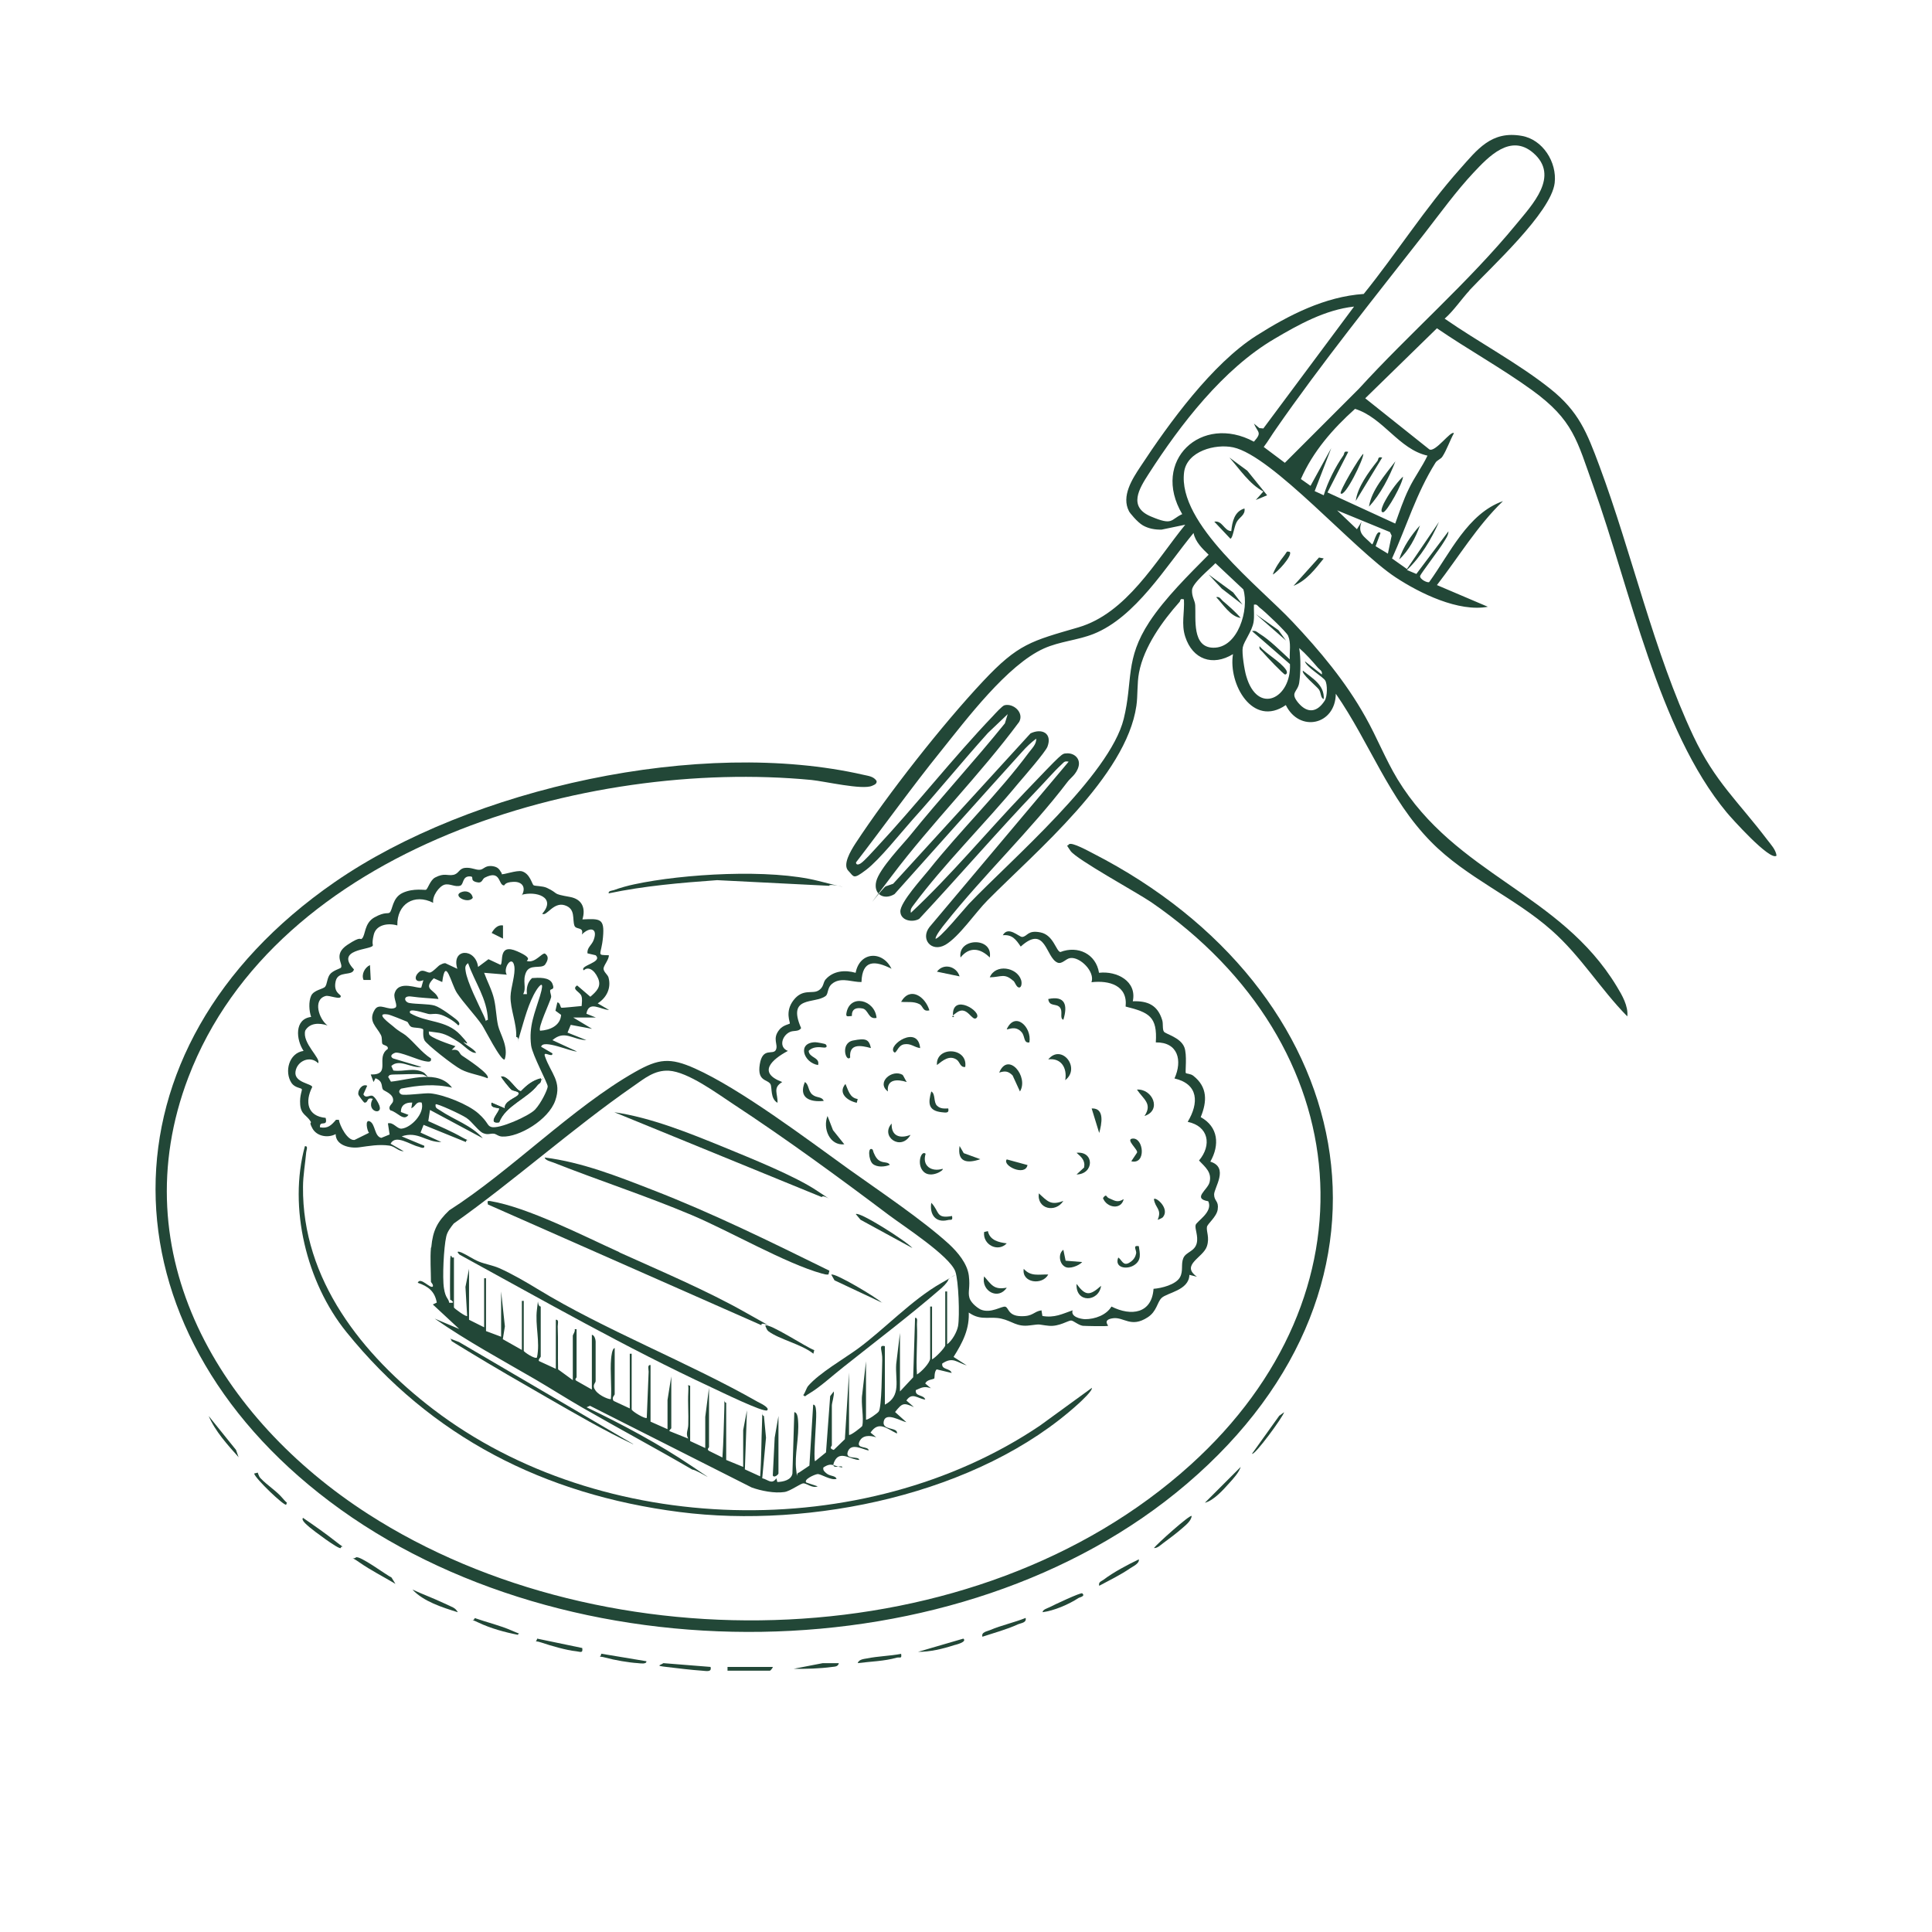 <?xml version="1.0" encoding="UTF-8"?>
<svg xmlns="http://www.w3.org/2000/svg" id="Ebene_1" version="1.1" viewBox="0 0 1024 1024">
  <defs>
    <style>
      .st0 {
        fill: #224737;
      }
    </style>
  </defs>
  <path class="st0" d="M779,153.8c-4.4,4.7-8.4,10.8-13.3,15.1,18,12.5,38.8,23.5,55.9,37.1,15.2,12.1,19.5,23.2,26.1,40.9,17.3,46.4,28.8,98.7,49.8,143.2,11.5,24.3,23.8,34.7,39.1,54.9,1.9,2.5,4.6,5.3,5,8.5-3.3,3.2-24.2-20.2-26.5-23-36.2-43.6-51.2-118.7-70.5-172.5-8.8-24.6-10.6-35.3-32.7-51.3-15.9-11.5-34.1-21.6-50.3-32.7l-38,37.1,34,27.1c3.2,1.7,11.4-10.2,13-8.6-2,3.6-3.9,9.1-6.1,12.4-.9,1.4-2.9,1.9-3.7,3.3-10.2,16.3-15.2,33.5-23,50.7l7.9,5.6,17-25c-4.1,9.3-9.6,18.5-17,25.5l5,2.1,17-22.6c0,2.1-1.5,4.1-2.6,5.9-1.8,3.1-12.1,16.6-12.4,17.7-.4,1.8,4,3.9,4.8,3.3,11-15.2,20.4-36.3,39.1-42.9-13.7,13.2-23.4,29.5-35,44.5l27,11.5c-15.5,2.9-36-7.1-48.9-15.6-21.8-14.3-65.2-64.4-86.1-68.9-9.5-2-24.5,2-26,13.1-3.6,27.4,40.2,60.9,57.5,79.4,14.4,15.3,28.1,31.6,38.6,50.4,6.1,10.8,10.6,22.4,17,33,31.1,51,86.1,60.1,116.2,109.8,2.8,4.6,6.2,10.4,5.6,15.9-14.2-14.4-24.6-31.9-40-45.5-19.8-17.6-45.2-27.9-64-47-22.4-22.7-32.6-52.7-50.5-78.5-.2,16.6-19.3,20.7-26.5,6-17.5,12.1-30.6-11.1-28-27-10.8,6.6-21.4,2.8-25.3-9.2-2.2-6.7-.3-12.9-.7-19.8-2.3-.7-1.7.6-2.3,1.3-9.1,10.2-18.9,23.8-21.5,37.5-1.1,5.7-.6,12.2-1.4,17.6-5.4,37.4-53.1,77-78.9,103.1-6.4,6.4-15.1,19.4-22.4,23.6-7.3,4.1-13.3-3-8.4-9.4l73.8-87.7c-2.4-.5-2.5.4-3.9,1.6-4,3.7-8.7,9.2-12.7,13.3-21.3,22.3-41.5,45.8-62.6,68.4-3.5,2.1-9.9,1-10-3.9s11.9-18,15.1-22c16.7-21,37-40.7,52.9-62.1,1.6-2.2,4.2-4.5,4-7.5-2.7,2-5.3,4.5-7.5,7-22.6,25-45,50.1-67.6,75.4-5.6,3.4-11.3.1-9.7-6.7s14.6-20.2,17.8-24.2c16.3-20.2,34.1-39.4,50.4-59.6l1.5-4.9-10.5,10c-13.6,15.1-26.4,30.9-40,46-6.5,7.3-17.4,21.1-24.5,26.5s-6.4,3.7-9.5.5,1.2-10.4,3.7-14.3c17.3-26.4,46.2-63.2,67.8-86.2,18.6-19.8,25.4-21.2,50.5-28.5,25.5-7.5,40.9-35.1,56.6-54.4l-12.5,2.6c-3.4.1-6.9-.5-9.9-2.2s-7.1-6.8-7.4-7.5c-4.2-8,1.7-17.1,6-23.6,15.3-23.3,38.1-54.6,61.5-69.5,17.2-10.9,36.3-20.7,56.9-22.1,17.3-21.4,32.6-45.6,50.9-66.1,9.4-10.6,16.8-20.5,32.8-17.7,11.2,1.9,18.8,14,17.5,25-1.9,15.7-34.1,45-45.4,57.1ZM720.2,206.1c26.9-29.5,58-56.3,83.4-87.2,8.5-10.4,23.3-25.6,9-37.9-12-10.3-23.6,2-31.5,10.4-9.2,9.8-17.6,21.4-25.9,32.1-25.8,33-55.4,69.9-79,104-2.2,3.1-4.1,6.4-6.4,9.4l11.2,8.4,39.3-39.3ZM717.6,162.5c-15.2,1.7-29.3,9.5-42.3,17.2-27,15.9-49.6,45.2-66.5,71.5-5.1,7.9-10.9,17.4,1.1,22.5s10.3,1.7,16.7-1.2c-16.7-28.3,10.2-53.4,38-38.4,4.5-5.1,2.1-4.6,0-9.6l2.9,2.4,2.1.2,48-64.5ZM756.6,241.5c-15.2-3.4-23.4-20.1-38.4-24.8-11.8,10.6-22.3,22.6-28.7,37.2l5.1,3.6,11-20-8.8,22.8,4.8,2.2c2.1-7,6.2-15.1,10.4-21.1.8-1.2,0-2.5,2.6-1.9l-11,21.5,35.9,16.5c2.2-6.1,4.3-12.5,7.2-18.4,2.9-6.1,7-11.5,9.9-17.6ZM735.6,293.5l2-9.6-.9-1.9-28-11.5,10.5,10,2.5-4c-2.5,6.4,1.6,7.9,5.5,12,.8.3,2.4-8.3,4.5-6l-2.6,7,6.6,4ZM495.6,497.5c1.4,1.5,16.4-16.9,18-18.5,22.3-23.3,74.6-68,82-98,5-20.4.5-31.4,13.6-51.4,8.3-12.6,20.8-24.9,31.4-35.6-3.3-3.2-7-6.7-8-11.5-14.7,17.8-30.7,44.6-53,53.5-8.6,3.4-17.8,3.9-26.3,7.7-19.4,8.7-41.1,37.6-54.6,54.4-15.5,19.2-29.9,39.4-45,59,0,1.3,1.1,1.4,2.5.5,2-1.3,6.1-6,8-8,21.1-22.6,40.8-47.8,62-70,1.2-1.3,5-5.5,6.2-5.8,4.6-1.2,10.5,3.8,7.8,8.8-20.9,28.2-46.4,53.6-67.5,81.6s-3.8,4.7-3,5.5l3.7-1.3,72.8-79.7c6.1-2.9,11.6,0,9,7-1,2.8-12.6,16.1-15.5,19.5-17.4,21.1-39.5,42.9-55.5,64.5-1,1.4-1.8,2.1-1.4,4.1,21.4-20,40.2-42.8,60.5-64s19.4-20.3,22-20.5c3.9-.3,7.4,2.6,6.4,6.8s-4.6,6.5-5.8,8.2c-19.6,25.8-44.7,49.6-64.9,75.1-1,1.2-6,7.4-5,8.5ZM644.2,298.5c-2.7,2.9-12.2,10.5-12.4,14.2s1.6,5.6,1.7,8.2c.4,7-1.8,22.2,9.5,22.4,13.2.3,19.2-20.4,16-30.9l-14.8-13.9ZM683.6,349.5c-.2-4.3.8-8.6-.9-12.6-.9-2-12.6-13.1-15.1-14.9-1-.8-1.3-1.9-3-1.5-.1,3.1.3,6.2-.2,9.3-.9,5-5,9.9-5.7,13.3-.6,2.9.9,12.1,1.8,15.1,6,21.1,24,12,23.2-6.2l-20.1-17.5c2-.5,2.7.6,4,1.4,5.4,3.3,11.2,9.2,15.9,13.5ZM700.6,357.5c.4-1.9-1-2.4-2-3.5-3.1-3.6-6.4-7.4-10-10.5.9,5.3.8,13,0,18.4-.8,5-5.1,5-.5,10.6,4.9,5.8,10,5.1,14-1.1,1.5-2.3,1.5-8.7.3-10.7s-9.9-7-10.8-10.2l9,7Z"></path>
  <path class="st0" d="M566.6,447.5c1.4-1.4,10.7,3.8,12.7,4.8,140.1,71.8,175.6,226.7,49.8,334.1-120,102.5-329.4,103.7-454.4,9.4-121.9-91.9-125-239.9,2.6-328.2,72.4-50.1,194.3-76.7,280.5-56.9,2.6.6,5.2.8,6.8,3.2.3,1.6-1.3,2.1-2.4,2.6-5.1,2.3-25.1-2.4-32.1-3.1-119.1-11.4-283.7,35.5-330.3,157.7-35.7,93.8,17.1,181,95.2,231.3,126.3,81.3,322.6,76.6,436-26,100.1-90.5,89.4-222.3-20.8-298.2-7.5-5.1-39.7-22.7-42.8-27.2s-1.2-2-.9-3.6Z"></path>
  <path class="st0" d="M228.6,661c.8-8.8,3.2-13.5,9.5-19.5,32.7-20.9,65.4-54.6,98.6-73.4,12.4-7,18.4-7.7,31.6-1.8,24.3,10.9,59.2,37.3,81.6,53.4,16.1,11.5,39.1,26.9,53.2,39.8,4.5,4.2,9.6,10.2,10.4,16.6s-.6,8.5.3,11.7,5,5.8,5.8,6.2c5.5,2.5,11.5-2,13.3-1.4s1.4,4.8,8.1,5,6.6-2.4,11-3.1l.5,3c6.5,1.1,10.5-1.1,16-3-1.1,3.4,4.1,4.6,6.6,4.7,5.3,0,11.3-2.2,14-6.7,10.5,5.3,21.4,3.7,22.3-9.4,4.2-.3,11.8-2.2,14-6.1,1.9-3.4.4-6.9,1.8-10.2s6-3.4,7.1-7.9c.9-3.8-1.1-7.6-.6-9.6s9.4-6.9,6.7-12.6c-8.6-1.5-.3-6,.7-10.1,1.3-5.3-2.3-8-5.6-11.5,6.9-8.2,5.1-18.2-6-20.5,6-10,5.8-20-7-23,4.3-9.5,1.9-19.3-9.9-19.1.9-13.7-3.6-15.9-16-19,1.2-11.2-8.7-14-18.1-12.9,2-5.6-6.1-13.6-11.3-12.8-2.3.3-4.3,3.4-6.7,2.4-6.3-2.6-6.2-20.5-19.5-8.5-2.5-3.7-4.5-6.5-9.5-6,2.9-5.2,8.6,1,10.3.9,2.9-.3,2.8-3.8,9.7-2.4s8.2,9.9,10.5,10.4c9.3-3.6,18.9,1,20.5,11,9.5-1.1,20.2,4.5,17.9,15.1,8-.3,13.2,2.1,15.6,10,.6,1.9,0,4.8.9,6.1s8.7,3,10.8,8.2c1.6,4,.4,13.2.8,13.7s2.5.3,4,1.5c7.6,6,7.3,13.6,3.9,21.9,9.4,5.2,10.1,14.8,5.1,23.6,10.1,3.1,1.9,13.9,2,17.5s2.6,3.2,1.9,7.9c-.6,3.9-5.4,7.5-5.7,9.2-.4,2.4,1.5,5.6,0,10.2-1.9,6.1-14.2,9.9-5.3,16.2l-4-1c-.2,8.3-11.9,9.4-14.8,12.3-2.3,2.3-2.5,7.1-7.3,10.2-8.9,5.8-12.6-.3-18.4.5s-2.3,3.9-2.6,4c-.6.4-12.2.1-13.4,0-2.5-.4-4.8-2.7-6.2-2.8s-6.4,3.3-11.7,2.8c-6.2-.6-3.5-1.1-10.3-.2s-9.2-2.3-15-3.6-10,.9-15.6-2.2-.1-2.4-1.7-2c.7,9.5-3.2,16.9-8,24.5l7,4.5c-5.4-1.6-7.3-4.8-13-1-.5,3.5,4.2,2.3,5,5l-7.9-1.9c-1.4,1-1.1,4.6-1.3,4.8-.9.7-3.9.5-4.8,2.7l3,2.5c-3.5-1.2-4.9-.4-8,1-.5,3.5,4.2,2.3,5,5-4.1-.5-6.9-4.1-10,.5l4,3.5c-5.5-2.4-6.1-2.3-10,2.6l6,5.4c-2.8-.5-10.9-5.6-12-.5s7.7,2.9,7,6.5c-5.3-2.5-9.6-7-14-.5l3,2.5c-3.3-1.1-7.5-1.3-9,2.5s4.9,2,5,4.5c-3.2-.6-9.2-4.2-11,.5s5.9,2.2,6,4.5c-4.4,0-10.1-5.2-13,.5s4.3,1.5,4,3.5c-4.6-.6-5.5-3-10,0-.3,1.5.5,2.1,1.5,3,2,1.8,4.7,1.1,5.5,3-2.9,1.1-8.4-2.7-10.1-2.5s-7.7,3-5.9,4.5l6,2c-2.7,1.2-5.9-1.6-7.5-1.6s-6.9,4.1-10.1,4.6c-5.3.8-12.4-.6-17.4-2.4l-85.7-43.3-1.8.8c18.7,8.9,38.6,19.6,55.8,31.2s3.1,2,.2,1.8c-19.2-11.2-38.9-21.7-58.2-32.8-8.5-4.9-16.8-10.2-25-15-17.9-10.4-36.4-20.4-53.3-32.2l13,5.5-14-13,2.1-1c-1.1-6-4.5-8.6-10.1-10.5,1.4-3.4,6.6,3.3,8,2,.4-1.1-1-2.2-1-2.5,0-5.7-.5-12.4,0-18ZM238.6,689c-.2-6.6,0-13.4,0-20s1.2-1.5,1-2.5h1s0,26.5,0,26.5c0,.4,6.4,5.1,7,4.5l-.9-15.4,1.9-9.6v27l8,4v-26h1v28l8,3v-24l2,18.5-1.1,6.8,10.1,5.7v-26h1v26.5c0,.5,6,4.6,7,3.5,1.8-8.4-1.1-17.1,0-25.5s-.3-1.6,2-1.5v26.5c0,.4-1.5,1.6-.9,2.4l8.9,4.1v-26c1.8-.2,1,2.3,1,3.5.3,7.6,0,15.2.2,22.8l7.8,5.7v-23.5c0-.6,1.4-2.3,1-3.5h1s0,25.5,0,25.5c0,.3-1.4,1.1,0,1.9l8.1,4.6v-29c1.3,0,2,2.5,2,3.5v21c0,1.1-2.2,2.2,0,5.1s7.6,4.9,8.1,4.4c.5-6.8-.5-14.7.1-21.3.1-1.1.5-5.5,1.9-5.7v24.5c0,.5-1.8,1.7-.6,3.5l8.6,4v-29h1v29.5c0,1,7.3,5.3,8,4.5l1-24.5c0-1.2-.8-3.7,1-3.5v30l9,4v-15.5s2-12.5,2-12.5v27.5c0,.2-1,.8-1,1.5l10,4c-1.6-2.6,0-4.7,0-7.5.2-5.7-.3-11.4,0-17s-.8-3.7,1-3.5v29.3s8,3.7,8,3.7v-16.5s2-15.5,2-15.5v31.5c0,.3-1.4,1.1,0,2l7.1,3.5c.6-8.5.7-16.9,1-25.5s-.8-3.7,1-3.5v30.3s9,3.7,9,3.7v-19.5s2-10.5,2-10.5l-1.1,31.3,8.1,3.7c.7-9.5.6-19,1-28.5s-.8-3.7,1-3.5l1.1,11.5-2,21.5c3.1.7,5.1,3.6,7.5,0l.5,2c3.1-.1,7.4-1,8-4.5l1-32.5c1.7,0,1.9,3.3,2,4.5.7,8.6-2,18.4-1,26s-.6,1.7,1.5,1.5l5.5-3.7,2-32.3c1.6-.1,1.5,3.3,1.6,4.4.2,4-1.6,24.2-.6,25.6l5.8-4.7,2.2-29.8,1.9-2.5c.4,2.1-1,5.9-1,7.5v21c0,.5-1.8,1.7,1,2.5l5.9-5.7,2.2-35.3v33c.7.6,6.9-4.3,7-4.7,1-4.2-.8-12,0-16.8l2-17.5v31c1.5-.1,6-3.4,6.7-4.3,1.7-2.2,1.7-22.5,1.9-27.4s-2.3-8.2,1.4-7.3v31c8.9-4.6,5.4-13.1,6-21.5l2-16.5v31l7-7.5,1-31.5c1.7-.2.9,2.3,1,3.5.4,8.8-.6,17.7,0,26.5,2.2-1.2,7-6.2,7-8.5v-27.5h1v28c1.7-.8,7-6.2,7-7.5v-28.5h1v28c2.7-2,5.2-6.5,5.8-9.7.9-5.3.3-24.1-1.5-29-3.2-8.3-27.2-23.8-35.2-29.8-26.4-19.9-54.3-40.3-82.3-58.7-8.7-5.7-24.1-17.2-34.3-17.8-7.6-.4-12.9,4.1-18.8,8.2-32.3,22.4-63,50-95.2,72.8-1.6,2-3.5,4.4-4,7-1.3,5.7-2.1,21.7-1.2,27.3s2.3,5,2.8,7.7h1.5c1.4-.2-.5-1.2-.5-1.5Z"></path>
  <path class="st0" d="M265.8,463.3c.9.5,8-2.2,10.8-1.5,4.3,1.2,5.4,6.9,6.2,7.4s4.8.3,7.1,1.4c6.8,3.2,2,3,12.2,4.8,6.5,1.2,8.4,6,6.6,11.9,9.4-.4,11.8-.6,10.9,9.4s-3.9,9.4,3.1,9.6c.1,2.4-3,5.6-2.8,7.3s2.1,2.9,2.6,4.4c1.6,5.7-1,10.8-5.7,13.8l6,3.5c-4.6-.2-10.7-5.2-12,2l5,2h-12s10,6,10,6l-11.3-2.1-1.7,4.1,10,4c-7.3-.2-11.5-5.6-18,0l13,6c-3.1.2-18-6.7-19-2.5l6,3.5c.2,2.7-5.1-1.7-4,1.5,3.2,9.3,9.1,13.2,5.5,23.5s-19.3,19.5-28,19.1c-2,0-3.2-1.3-4.4-1.5-2-.3-3.2.8-5.8-.3s-5.9-6.1-8.9-8.1-15.7-7.8-16.3-7.2c-.4,2.1,1,2.3,2.3,3.2,7.2,4.9,16.8,8,22.7,14.8l-28-15-.9,5.9c5.9,2.7,12.3,5.4,17.9,8.6s2.5-.2,2,2.5l-22.4-9.1-1.6,4.1,11,5c-8.1.2-12.4-6-21-3l12,5c.2,1.9-2,.8-3,.5-4.7-1.1-12.2-6.8-14.9-1.6l7,4c-2.9,0-4.7-2.6-7.6-3-5.6-.8-10.8.2-16,.9s-12.5-1.1-12.5-7c-4.1,2.2-10,1.2-12.3-3s0-2.3-1.1-3.9c-2-3.2-5-3.5-5.4-8.7s1.3-7.7.8-8.3-3.7-.7-5.4-3.2c-3.9-5.9-1.4-15.9,6.4-17-4-5.9-5-16.9,4-18-1.1-3.2-1.4-8.1,0-11.2s6.3-3.5,7.4-4.8,1-4.4,2.5-6.5,5.7-3.2,5.9-3.6c1.4-2-4.4-6.9,3.4-12.1s6.6-2.3,7.7-3.3c2-1.7,1.1-8.2,6.7-11.3s7.1-1.7,8-2.5c1.7-1.4,1.3-7.9,7-10.5s11.8-1.3,12.3-1.6c1-.6,2.2-5.1,4.8-6.5,5-2.6,6.5-.8,9.6-1.4s2.9-3.3,6.2-3.7,5.8,1.2,7.9,1,2.6-2.1,5.9-2c4.9.3,4.8,3.2,5.8,3.8ZM276.6,474.5c2.3-4.1.3-7.3-4.5-7.1s-4.5,1.9-5,1.9c-3.1-.2-1.5-8.6-10.2-4.1-1.5.8-1.1,3.3-4.6,2.3s-.7-2.9-3.1-3c-4.3-.2-3.3,4.2-5.2,4.9-2.7,1-5.6-1.3-8.4-.5s-6.6,6-6,9.6c-10-5.1-19.3.6-19,12-4.8-1.4-11.2-.5-12.5,4.9s-.1,5.3-.6,5.9c-1.4,2.2-20.1,1.7-9.9,12.5-.8,3.8-8.4.4-9.7,6.3s2.6,6.9,2.7,7.8c.3,2.4-6.3-.6-8,0-7,1.9-3.5,12.4,1,15.6-4.3-1.4-9.3-1.5-11.8,2.7-1.9,6.6,8.6,14.9,6.8,17.3-4.3-4.3-11.3-1.1-12,4.6s8.5,6.2,8.9,8c-4,7.9-2.6,15.5,7.1,16.4,1.3,5.2-3.4.9-3,5,4.2.8,6-1.1,8.5-4h1.5c.5,3.2,4.6,11.2,8.3,10.7l7.7-3.8c-1-.9-2.4-7.5.5-6s2.3,7.9,6,8.7l4.4-1.8-.9-5.9c2.9-.8,4.9,3.1,7.3,2.8,5-.5,12.3-8.1,10.6-13.8-3.1-.8-3.1,2-5.5,3l.5-3c-3.4-.2-6.1,1.3-6,5l4,1.5c-2.6,3.7-5.9-1.6-9.6-2.4-1.6-2,1.1-3.4,1.4-4.7.8-4-4.8-5.5-5.3-6.3-1.1-1.5.3-4.4-4-6l-1,2-1.5-4c11.2.3,2.3-9,9-13.5.6-1.9-2.3-1.9-2.8-2.7s0-3.2-.8-4.7c-2.2-4.4-7-7.3-3.3-13.4,2.5-4.1,7.3.8,10.9-1.1,1.6-.9-1-4.8-.4-7.4,2-7.8,13-2.2,14.2-3.3l1.1-3.9c-4.5,1.9-5.4-1.9-2-4.5,1.8-1.4,4,.6,5.4.5s4.5-3.6,5.3-4,1.8-1,2.9-1l6.4,3c-3.4-11,9.7-11.2,11-1l5.5-4.1,6.4,3c1.7-1.2-1.5-11.7,8.8-7.2s3.1,4.9,5.8,5.3c4.1.6,7.2-4.4,8.9-4.1,2.5,1.7,1.4,4,0,6-2.2,2.2-8-.6-10,4s.4,8-1.5,11.5h2c-.4-3.2.3-6.3,2.7-8.5,3.3-.2,9.3-.7,10.8,3s-1.1,2.4-1.2,3.6.7,2.5.5,3.6c-.6,2.6-7.2,16.3-5.8,17.7,5.1-.3,10.7-2.6,11.1-8.4l-3-2.2,1-4.4c1.5,0,1.6,2.6,2.1,2.8s9.3-.8,10.8-.9c.1-1.7.4-3.7-.1-5.2-.7-2.4-5.5-3.6-2.3-5.7l7,6c3.2-2.8,6.1-5.4,4-10s-5.3-6.1-7.5-4c-2.5-2.6,10.4-4.2,6.3-8l-4.3-1c-.4-3.1,2.3-4.3,3.3-7.2,2.3-6.3-2.1-7-6.3-2.8,1.2-4.2-3-2.4-3.9-4.6-1.3-3.5.8-9-5.2-10.9s-9.7,6.2-11.9,4.5c7.7-8.8-3.4-12.2-11-10ZM224.1,569.5c-4.4-.5-10.4,0-15,0s-2.2,1.5-3.5,1l1.6,2.8c10.4-1.1,25-6.6,32.4,3.2-9.1-2.2-17.9-1.3-27,.5-1.3,1-1.4,2.1,0,3s12.5-.8,15.5-.5c7.2.7,20,5.8,25.4,10.6s4.5,6.4,6.8,7.2c4,1.4,20.1-5.8,23.3-9.2s6.6-10.5,6.7-12.2-8.1-16.6-8.8-21.8c-1.3-10.3,2-17.3,4.7-26.2s-.1-5.9-1.9-3.1c-4.2,6.7-6.4,15.7-8.7,23.3s.6,1.8-2,1.5c.4-6.9-3.2-14.8-3-21.5.1-4.6,2.7-11.7,2-16-1.1-6.4-6.2,1.1-4,4.5l-12-1c1.7,4.7,4.2,9.2,5.3,14.1s1.1,9.5,2.1,13.9,5.7,11.2,3.5,17.9c-1.8,1.4-10.9-16.7-12-18.2-3.6-5.2-9.7-11.6-13.3-17-3.2-4.9-6-19.8-7.8-5.8l-4.5-2c-6.3,6.4,1.1,5.8,2.5,11-4.9-.5-9.3-.6-14.2-1.3s-3.9,2.9-1.3,3.4c4,.7,10.2.4,13.5,1.4s10.1,6.3,11,7,3.1,2.5,1.5,3.5c-2.1-2.3-7.1-5.3-10.1-5.9s-3.9.2-5.8-.2-11.3-3.7-9.6-.4c8.7,5.2,19,3.4,26.6,11.5s.6,2.7,1.8,4c1.7,1.9,5,3.1,6.6,5.5-2.8.5-6.4-3.9-9.3-5.7-4-2.5-7.1-4.6-11.9-5.1s-3.9-1.1-3.8.8,11.5,5.7,14,6.5l-2,2c4.5-.6,3.6,1.7,5.5,3s15.4,10,13.5,12c-4.4-1.8-9.6-2.4-13.9-4.6s-18.4-13.4-19.5-15.5-.5-5.6-.7-5.8c-.9-1-4.8-.7-6.2-1.3s-1.6-2.5-2.4-2.8c-1.6-.7-8.8-3.6-10-3.8-7.6-1.2,1.1,4.9,2.7,6.3,3.1,2.8,5.1,3.5,6.7,4.8,4.6,3.8,8.2,8.9,13.3,12.2.5,2.4-2,1.6-3.4,1.4-3.5-.6-13.4-5.2-15.6-4.4s-2.7,2.1-1,3l15,4.5c-5.3.9-11.7-4.6-16-.5l1.1,2.4c5.7.8,11-1.9,16.3,1.2,4,4,.3,1-.9.9ZM258.6,540.5c-.4-11.2-7-19.9-10.5-30-1.7,1.2-1.6,2.4-1.3,4.2.8,5.8,6.8,17.6,9.6,23.6s-.6,2.7,2.3,2.2Z"></path>
  <path class="st0" d="M578.6,735.5c1.1,1.1-5.9,7.5-7,8.5-52.9,48.1-141.9,66.3-211.4,57.4-71.8-9.2-131.7-39.8-176.6-95.4-21.1-26.1-30.9-66-22-98.5,1.9-.2.8,2.1.7,3.2-.5,5.7-1.7,12.6-1.7,18.3-.5,49.1,31.3,89.1,69.1,118,89,67.9,228.2,71.5,321.5,8.6l27.5-20Z"></path>
  <path class="st0" d="M472.6,513.5c-8.9-4.5-15.6-4.9-16,7-4.6.1-9.8-2.3-14.2,0s-3,6-4.8,7.4c-5.8,4.4-20.6-.4-13,17-1.3,2.1-4,1.1-6,2.1-4.1,1.9-6,8.1-1,10-8.4,4.5-16.4,11.5-3,16.5-5.2,3.1-2.3,6.1-2.5,11-3.9-2.1-2.8-8-3.7-9.8-1.5-2.8-7.2-1.3-5.7-10.6s7-4.7,8.5-7.6-2.2-5.9,2-10.9c1.9-2.3,5.3-2.8,5.4-3.1.4-.5-2.8-6.2,2-12.4s9.8-3.2,13-5,2.5-4.3,4-6c4.1-4.6,10.3-5.1,15.9-3.5,2.2-11.5,14.6-11.8,19.1-1.9Z"></path>
  <path class="st0" d="M439.6,469.5l-59.5-3c-19.3,1.4-38.5,3-57.5,7-.2-1.4,1.7-1.4,2.7-1.7,3.2-1.2,7.5-2.4,10.9-3.1,26-5.6,72-8.3,97.5-1.8s5,.4,5.8,2.7Z"></path>
  <path class="st0" d="M335.6,765.5c-15.7-7.4-30.7-16.2-45.7-24.8-13.9-8-28-16.1-41.6-24.4s-7.1-4.2-9.7-6.8l4.7,1.8,92.3,54.1Z"></path>
  <path class="st0" d="M464.6,539.5c-4.5,1-4.2-4.4-7.5-5s-5.7.2-5.6,4c-1.7,0-3.3.9-2.9-1.4,1.7-10.6,15.2-7.3,16,2.5Z"></path>
  <path class="st0" d="M537.1,519.9c-4.8-4.3-6.4-2-12.5-1.9,3-7.3,14.4-5.4,16.6,1.4.5,1.5.3,4.1-1.1,4s-2.1-2.8-3-3.6Z"></path>
  <path class="st0" d="M524.6,507.5c-5-5-10.8-5.9-15.5,0-1.7-10.5,17.4-11.1,15.5,0Z"></path>
  <path class="st0" d="M671.6,262.5l-6,2.5,4-4.5c-7.4-3.9-12.5-11.8-18-18l9.5,7,10.5,13Z"></path>
  <path class="st0" d="M540.6,578.5l-3.9-8.5c-2.3-2.3-4-2.5-7.1-1.5,4.7-11.4,15.8,2.2,11,10Z"></path>
  <path class="st0" d="M643.6,276.5c4.3-.8,5.2,4.9,9,5,.5-4.9,1.6-10.4,7-12,.6,3.5-2.8,4.6-4.2,7.3s-2,8.7-3.3,8.7l-8.5-9Z"></path>
  <path class="st0" d="M511.6,565.5c-2.7.4-2.8-2.7-4.6-3.9-3.9-2.5-7.3.5-10.4,2.9-.7-10.1,16.5-9.6,15,1Z"></path>
  <path class="st0" d="M564.6,572.5c1.1-6.4-2.1-11.9-9-11,7-8.5,17.4,4.5,9,11Z"></path>
  <path class="st0" d="M492.6,535.5c-3.6.9-3.2-2.2-5.3-3.3-3.1-1.6-6.5-.9-9.7-1.2,4.8-8.4,12.8-2.8,15,4.5Z"></path>
  <path class="st0" d="M545.6,552.5c-3.2.5-2.2-3.2-4.1-5.4-3.4-3.9-7.3-1.1-7.9-1.6,4.4-9.7,13.4-1.2,12,7Z"></path>
  <path class="st0" d="M461.6,555.5c-5.5-1.5-11.6-2.5-11,5-2.2,2.8-5.4-7.6,1.5-9s8.5-.6,9.5,4Z"></path>
  <path class="st0" d="M447.6,606.5c-8,.9-11.6-8.6-9-15l2.9,7.5,6,7.5Z"></path>
  <path class="st0" d="M180.6,820.5c-1,.9-14.8-9.5-16.5-11s-4.6-3.8-3.5-5c6,4.1,12,8.3,17.7,12.8s2.7,1.1,2.3,3.2Z"></path>
  <path class="st0" d="M376.6,883.5c.8,3-2.4,2.1-4.5,2-5.9-.4-13-1.3-19-2s-3.1-.8-1.5-2l25,2Z"></path>
  <path class="st0" d="M603.6,826.5c.4,2.2-3.1,3.7-4.7,4.8-5.1,3.5-10.9,6.3-16.3,9.2-.5-2.1,1.1-2.3,2.3-3.2,5.1-3.9,12.8-8,18.7-10.8Z"></path>
  <path class="st0" d="M543.6,857.5c.6,2.6-2.3,2.7-4,3.4-6.1,2.8-12.6,4.5-18.9,6.6-.7-2.5,2.4-2.8,4-3.5,6.1-2.6,12.8-4,19-6.5Z"></path>
  <path class="st0" d="M638.6,796.5l19-19c-.9,2.9-3.9,6.2-6,8.5-3.3,3.7-8.3,9.3-13,10.5Z"></path>
  <path class="st0" d="M487.6,555.5c-3.2-.5-4.8-2.6-8.4-2s-4.1,5.7-5.5,4c-3.1-3.7,12.8-14.5,14-2Z"></path>
  <path class="st0" d="M603.6,660.5c.6,4,1.5,7.4-2.4,10s-10.7,1.5-8.5-4c1.9,1.2,2.5,4.7,5.8,2.8s3.5-4.5,3.6-4.7c.7-1.7-2.3-4.8,1.5-4.1Z"></path>
  <path class="st0" d="M606.6,591.5c4.4-6.5-.6-8.9-4-14,8.3-.5,13.3,11,4,14Z"></path>
  <path class="st0" d="M242.6,854.5c-8.1-2.5-18.2-5.7-24-12,5.4,2.5,11.1,4.6,16.4,7.1s6.1,2.4,7.6,4.8Z"></path>
  <path class="st0" d="M510.6,868.5c2.2,1.8-4.2,3.3-5,3.5-5.8,1.9-12.9,3.6-19,3.5l24-7Z"></path>
  <path class="st0" d="M611.6,820.5c1.3-1.9,19.1-17.9,20-17-.2,2.6-3.2,4.9-5,6.5-2.7,2.4-7.1,5.7-10.1,7.9-1.5,1.1-3,2.7-4.9,2.6Z"></path>
  <path class="st0" d="M409.6,883.5c0,.6-1.3,2-1.5,2h-22.5v-2h24Z"></path>
  <path class="st0" d="M517.6,539.5c-2.4,2.3-4.8-6.7-10.3-3s0,2.5-2.2,2c-.8-12.6,15.8-2.2,12.5,1Z"></path>
  <path class="st0" d="M308.6,873.5c.5,3-1.2,1.9-3.2,1.7-5.1-.5-13.4-2.9-18.4-4.6s-2.9.9-2.3-2.1l24,5Z"></path>
  <path class="st0" d="M209.6,839.5c-6.3-3.8-13.1-7.2-19.1-11.4s-3.6-1.1-1.9-2.6,16.4,9.5,18.9,10.6l2.1,3.4Z"></path>
  <path class="st0" d="M490.6,611.5c-2,6.4,3,9.8,9,8,1,.7-6.3,5.3-10.1,1.5s-1.3-11.6,1.1-9.5Z"></path>
  <path class="st0" d="M274.6,866.5c-6.8-1.3-14.8-3.5-21-6.5s-2.5.2-2-2.4c6.5,2.3,13.5,3.9,19.8,6.7s3,.5,3.2,2.3Z"></path>
  <path class="st0" d="M477.6,876.5c.5,2.9-.6,1.7-2.3,2.1-6.7,1.9-13.8,2-20.7,2.9.6-2,3.2-2.2,4.9-2.5,5.9-1.2,12.2-1.3,18-2.4Z"></path>
  <path class="st0" d="M573.6,844.5c1.9,1.6-1.5,2.1-2,2.5-5.2,3.4-12.9,6.7-19,7.5,0-1.4,2.6-2.1,3.8-2.7,2.1-1.1,16.5-7.9,17.2-7.3Z"></path>
  <path class="st0" d="M342.6,880.5c.2,1.7-3.4,1.1-4.5,1-4.9-.3-12.4-1.6-17.1-2.9s-2.8.7-2.3-2.1l24,4Z"></path>
  <path class="st0" d="M685.6,310.5l13.5-15,2.5.5c-4.5,5.6-9.1,11.7-16,14.5Z"></path>
  <path class="st0" d="M478.4,569.7c.3.2,1.6,3,2.2,3.8-5-1.6-10.7-1.6-10,5-6.4-4.9,2.4-12,7.8-8.8Z"></path>
  <path class="st0" d="M444.6,881.5c-.4,1.9-2,1.8-3.5,2-6.7.9-13.7,1.1-20.5,1l15.5-3h8.5Z"></path>
  <path class="st0" d="M126.6,772.5c-5.9-6.6-12.5-13.8-16-22l14.5,18,1.4,4Z"></path>
  <path class="st0" d="M533.6,682.5c-4.5,6.8-13.7,1.8-12-6,3.9,4.4,5.1,7.3,12,6Z"></path>
  <path class="st0" d="M680.6,748.5c-.5,2.4-15.8,23.3-17,22l14.4-20.1,2.6-1.9Z"></path>
  <path class="st0" d="M599.6,615.5l3-4.5c1.1-1.3-6.2-7-2.5-7.5,6.1-.9,7.6,14-.5,12Z"></path>
  <path class="st0" d="M482.6,601.5c-5.1,8.9-16.2.8-10-6-.3,6.6,4.3,8.2,10,6Z"></path>
  <path class="st0" d="M523.6,652.5c1,4.9,5.8,6,10,6.5-4.6,4.9-12.8.8-12-6l2-.5Z"></path>
  <path class="st0" d="M555.6,675.5c-3.1,5.9-14.2,4.5-13-3,3.7,4.2,7.9,2.9,13,3Z"></path>
  <path class="st0" d="M436.6,583.5c-7.5.8-13.5-1.7-10-10,2.2,1.3,1.6,4.6,3.9,6.6s5,.9,6.1,3.4Z"></path>
  <path class="st0" d="M136.6,780.5c.1.1.5,2,1.5,3,3.6,3.8,8.4,6.7,11.6,10.5s2.4,1.6,2,3.5c-.9,1-16.5-13.9-17-16.5l2-.5Z"></path>
  <path class="st0" d="M570.6,622.5l4-3.7c.7-3.8-1.5-5.6-4-7.8,9.5-1,9.4,11.3,0,11.5Z"></path>
  <path class="st0" d="M563.6,636.5c-4.1,6.5-14.1,4.4-13-4,4.6,4.2,6.3,6.6,13,4Z"></path>
  <path class="st0" d="M583.6,681.5c-1.2,8.7-13.6,9.3-13-1,4.8,6.5,7,6.3,13,1Z"></path>
  <path class="st0" d="M563.6,540.5c-2.2-.8,0-4.4-1.9-6.6s-5.6-.2-6.1-4.4c9-1.9,10.4,3.2,8,11Z"></path>
  <path class="st0" d="M502.6,587.5c.6,2.7-1.4,2.2-3.5,2-7.3-.8-7.2-5-5.5-11,2.3,1.2,1.1,5.6,3,7.5s4.2,1.5,6,1.5Z"></path>
  <path class="st0" d="M504.6,644.5c.5,2.8-.6,1.7-2.4,2.2-6.3,1.5-9.6-3-8.6-9.2,4.5,4.7,2.3,8.6,11,7Z"></path>
  <path class="st0" d="M741.6,296.5c2-6.5,6.4-12.9,11-18-2.2,6.3-6,13.5-11,18Z"></path>
  <path class="st0" d="M564.8,668.2l8.8.7c-1.8,2-7,4-9.3,2.4-2.9-1.7-3.5-6.9-.7-8.9l1.2,5.8Z"></path>
  <path class="st0" d="M462.6,609.5c.4,1.7,1.7,4.4,3.1,5.4,2.3,1.8,5,.6,5.9,2.5-2.6,1.1-6.7,1.4-9-.5s-2.8-9.9,0-7.5Z"></path>
  <path class="st0" d="M508.6,517.5l-12-2.5c3.5-4.7,10.4-2.9,12,2.5Z"></path>
  <path class="st0" d="M510.8,611.2l8.8,3.2c-7.1,2.4-12.3,1.6-11-7l2.2,3.8Z"></path>
  <path class="st0" d="M616.3,645.2c-.2.3-2.6,1.4-2.7,1.3,2.4-5.7-1.4-6.1-2-11,1.2-1.2,8.6,5.2,4.7,9.7Z"></path>
  <path class="st0" d="M582.6,600.5l-4-13c7.1-.3,5.3,8.3,4,13Z"></path>
  <path class="st0" d="M595.6,635.5c-1.3,6-9.1,4.7-11-.5,1.9-2.6,1.7-.6,3,0,2.9,1.1,4.4,2.8,7.9.6Z"></path>
  <path class="st0" d="M544.6,617.5c-1.2,6.2-13.6.3-11-3l11,3Z"></path>
  <path class="st0" d="M683.6,292.5c1.7,1.9-6.8,11.1-9,12,1.1-3.2,3.7-7.1,5.8-9.7s1.1-2.7,3.2-2.3Z"></path>
  <path class="st0" d="M454.6,582.5l-.5,2c-4.8-1-10.2-5-6-10,1.5,3.2,2.2,7.4,6.5,8Z"></path>
  <path class="st0" d="M437.6,553.5c.9.9.8,2-1.3,1.7s-5.6-.5-7.7,1.8c.3,3.8,6.1,3.3,5,7.5-7.7-1.2-11.3-11.9-1.5-12.1.9,0,5.2.8,5.5,1.1Z"></path>
  <path class="st0" d="M286.6,571.5c-4.5,1.2-7.3,3.5-10.5,6.8-2.4.2-6.5-8.2-10.5-7.8-.3.3,4.8,6.5,5.4,7,1,.9,5.3.8,3.5,2.9s-7.3,3.2-7,7l-7-3c-.7,2.8,2.3,2.5,4,3,.9,1.2-6.9,8.5,0,7.4,3.2-8.8,15-12.7,20.3-19.7s2.4-1.1,1.7-3.7Z"></path>
  <path class="st0" d="M732.6,242.5l-14,23c.8-7.2,6.9-15.4,11.4-21.1.8-1,0-2.5,2.6-1.9Z"></path>
  <path class="st0" d="M725.6,268.5c1.3-8.7,8.7-17,14-24-3.2,8.3-7.9,17.5-14,24Z"></path>
  <path class="st0" d="M743.6,252.5c.2,3.2-8.5,18.9-10.5,19s0-3.8.3-4.6c2.5-4.9,6.2-10.4,10.2-14.3Z"></path>
  <path class="st0" d="M710.6,261.5c-.8-1,9.7-19,12-21,.3,2.6-9.9,23.5-12,21Z"></path>
  <polygon class="st0" points="658.6 320.5 647.6 312 640.6 304.5 653.6 314 658.6 320.5"></polygon>
  <path class="st0" d="M657.6,327.5c-5.4-.6-9.4-7.3-13-11,1.9-.4,2.4,1,3.5,2,3.3,2.8,6.7,5.8,9.5,9Z"></path>
  <path class="st0" d="M667.6,342.5c3.5,4.1,11.2,8.3,14,12.5,1,1.5.3,2.5-.5,2.5s-10.3-10-11.5-11.5-2.4-1.6-2-3.5Z"></path>
  <polygon class="st0" points="681.6 339.5 665.6 325.5 677.6 334 681.6 339.5"></polygon>
  <path class="st0" d="M701.6,370.5c-1.7-.5-1.3-3.1-2.5-5-1.1-1.6-9.7-8.6-8.5-10,5,4,11.5,7.6,11,15Z"></path>
  <path class="st0" d="M284.9,683.2c35.5,21.7,79.8,38.8,116.7,59.8.7.4,6.7,3.1,5,4.5s-25.9-10.5-29.4-12.1c-45.4-21.1-89.7-46.4-133.6-70.4-2.1-2-.6-1.8,1.1-1.1,3.1,1.4,6,3.5,9.2,4.8s7.1,1.9,10.6,3.4c7,3.1,14.3,7.4,20.4,11.1Z"></path>
  <path class="st0" d="M439.6,673.5l-.5,2c-1.2.2-2.3-.2-3.5-.5-18.9-5.2-49.1-22.6-69-31-24.2-10.2-48.9-18.2-73.2-27.8-1.3-.5-4.5-1.2-4.7-2.7,19.8,2.5,38.7,10,57.2,17.2,32,12.4,63,27.7,93.7,42.8Z"></path>
  <path class="st0" d="M328.3,663.8c21.2,9.6,46.6,20.3,67.3,32.1s7.1,3.2,8,6.5l-145-64c0-1.2-.9-2.1,1.3-1.8,19.8,3.3,49.4,18.5,68.4,27.1Z"></path>
  <path class="st0" d="M435.6,634.5l-110-45c19.7,2.9,39.6,11,58,18.5,13.8,5.7,37.9,15.3,49.7,23.3s2.7,1.1,2.3,3.2Z"></path>
  <path class="st0" d="M502.6,678.5c-1,1.9-2.9,3.6-4.5,5-15.7,13.6-34.4,27.8-51,41-5,3.9-12.4,10.6-17.4,13.6s-2,2-4,1.4c1.2-1.5,1.6-3.7,2.7-5,5.9-6.8,18.9-14.3,26.2-19.6,14.4-10.6,28.7-26,44.2-34.8s2.2-1.9,3.9-1.6Z"></path>
  <path class="st0" d="M483.6,661.5l-27.5-15-2.5-3c1.8-1.6,27.2,14.6,30,18Z"></path>
  <path class="st0" d="M431.6,715.5l-.5,2c-6.1-5-18.1-7.6-23.8-11.9-.9-.7-1.3-2-1.7-3,2-1.6,22.2,11.8,26,13Z"></path>
  <path class="st0" d="M467.6,690.5l-25.3-11.9-1.7-3c1.6-1.3,24.2,12.2,27,15Z"></path>
  <path class="st0" d="M412.6,781c-.2.7-2.4,2.5-3,1l1-20,2-11.5v30.5Z"></path>
  <path class="st0" d="M194.6,575.5l-2,4.5c1.3,2.6,3.5,0,5,.9s2.8,3.6,3,4c3.6,6.8-7.1,4.6-3-2.5-3.7-1-2.1,2.2-4.5,2-.4-.2-2.9-3.6-3.1-4.1-.7-2.1,1.8-6,4.5-4.9Z"></path>
  <path class="st0" d="M196.5,519.4h-3.8c-1.3-2.9.6-6.6,3.4-7.9l.4,7.9Z"></path>
  <path class="st0" d="M245.3,472.6c2.5-.6,4.9.7,5.3,3.3-2.7,3.6-11.9-1.6-5.3-3.3Z"></path>
  <path class="st0" d="M266.6,490.5v7s-6-3-6-3c1.2-2.2,3.2-4.5,6-4Z"></path>
  <path class="st0" d="M286.6,571.5c.7,2.6-.8,2.6-1.7,3.7-5.3,7-17,10.9-20.3,19.7-6.9,1.1.8-6.2,0-7.4-1.7-.6-4.7-.2-4-3l7,3c-.3-3.8,6.1-6,7-7,1.8-2.1-2.5-2.1-3.5-2.9s-5.8-6.7-5.4-7c4-.5,8.1,7.9,10.5,7.8,3.2-3.2,5.9-5.6,10.5-6.8Z"></path>
</svg>

